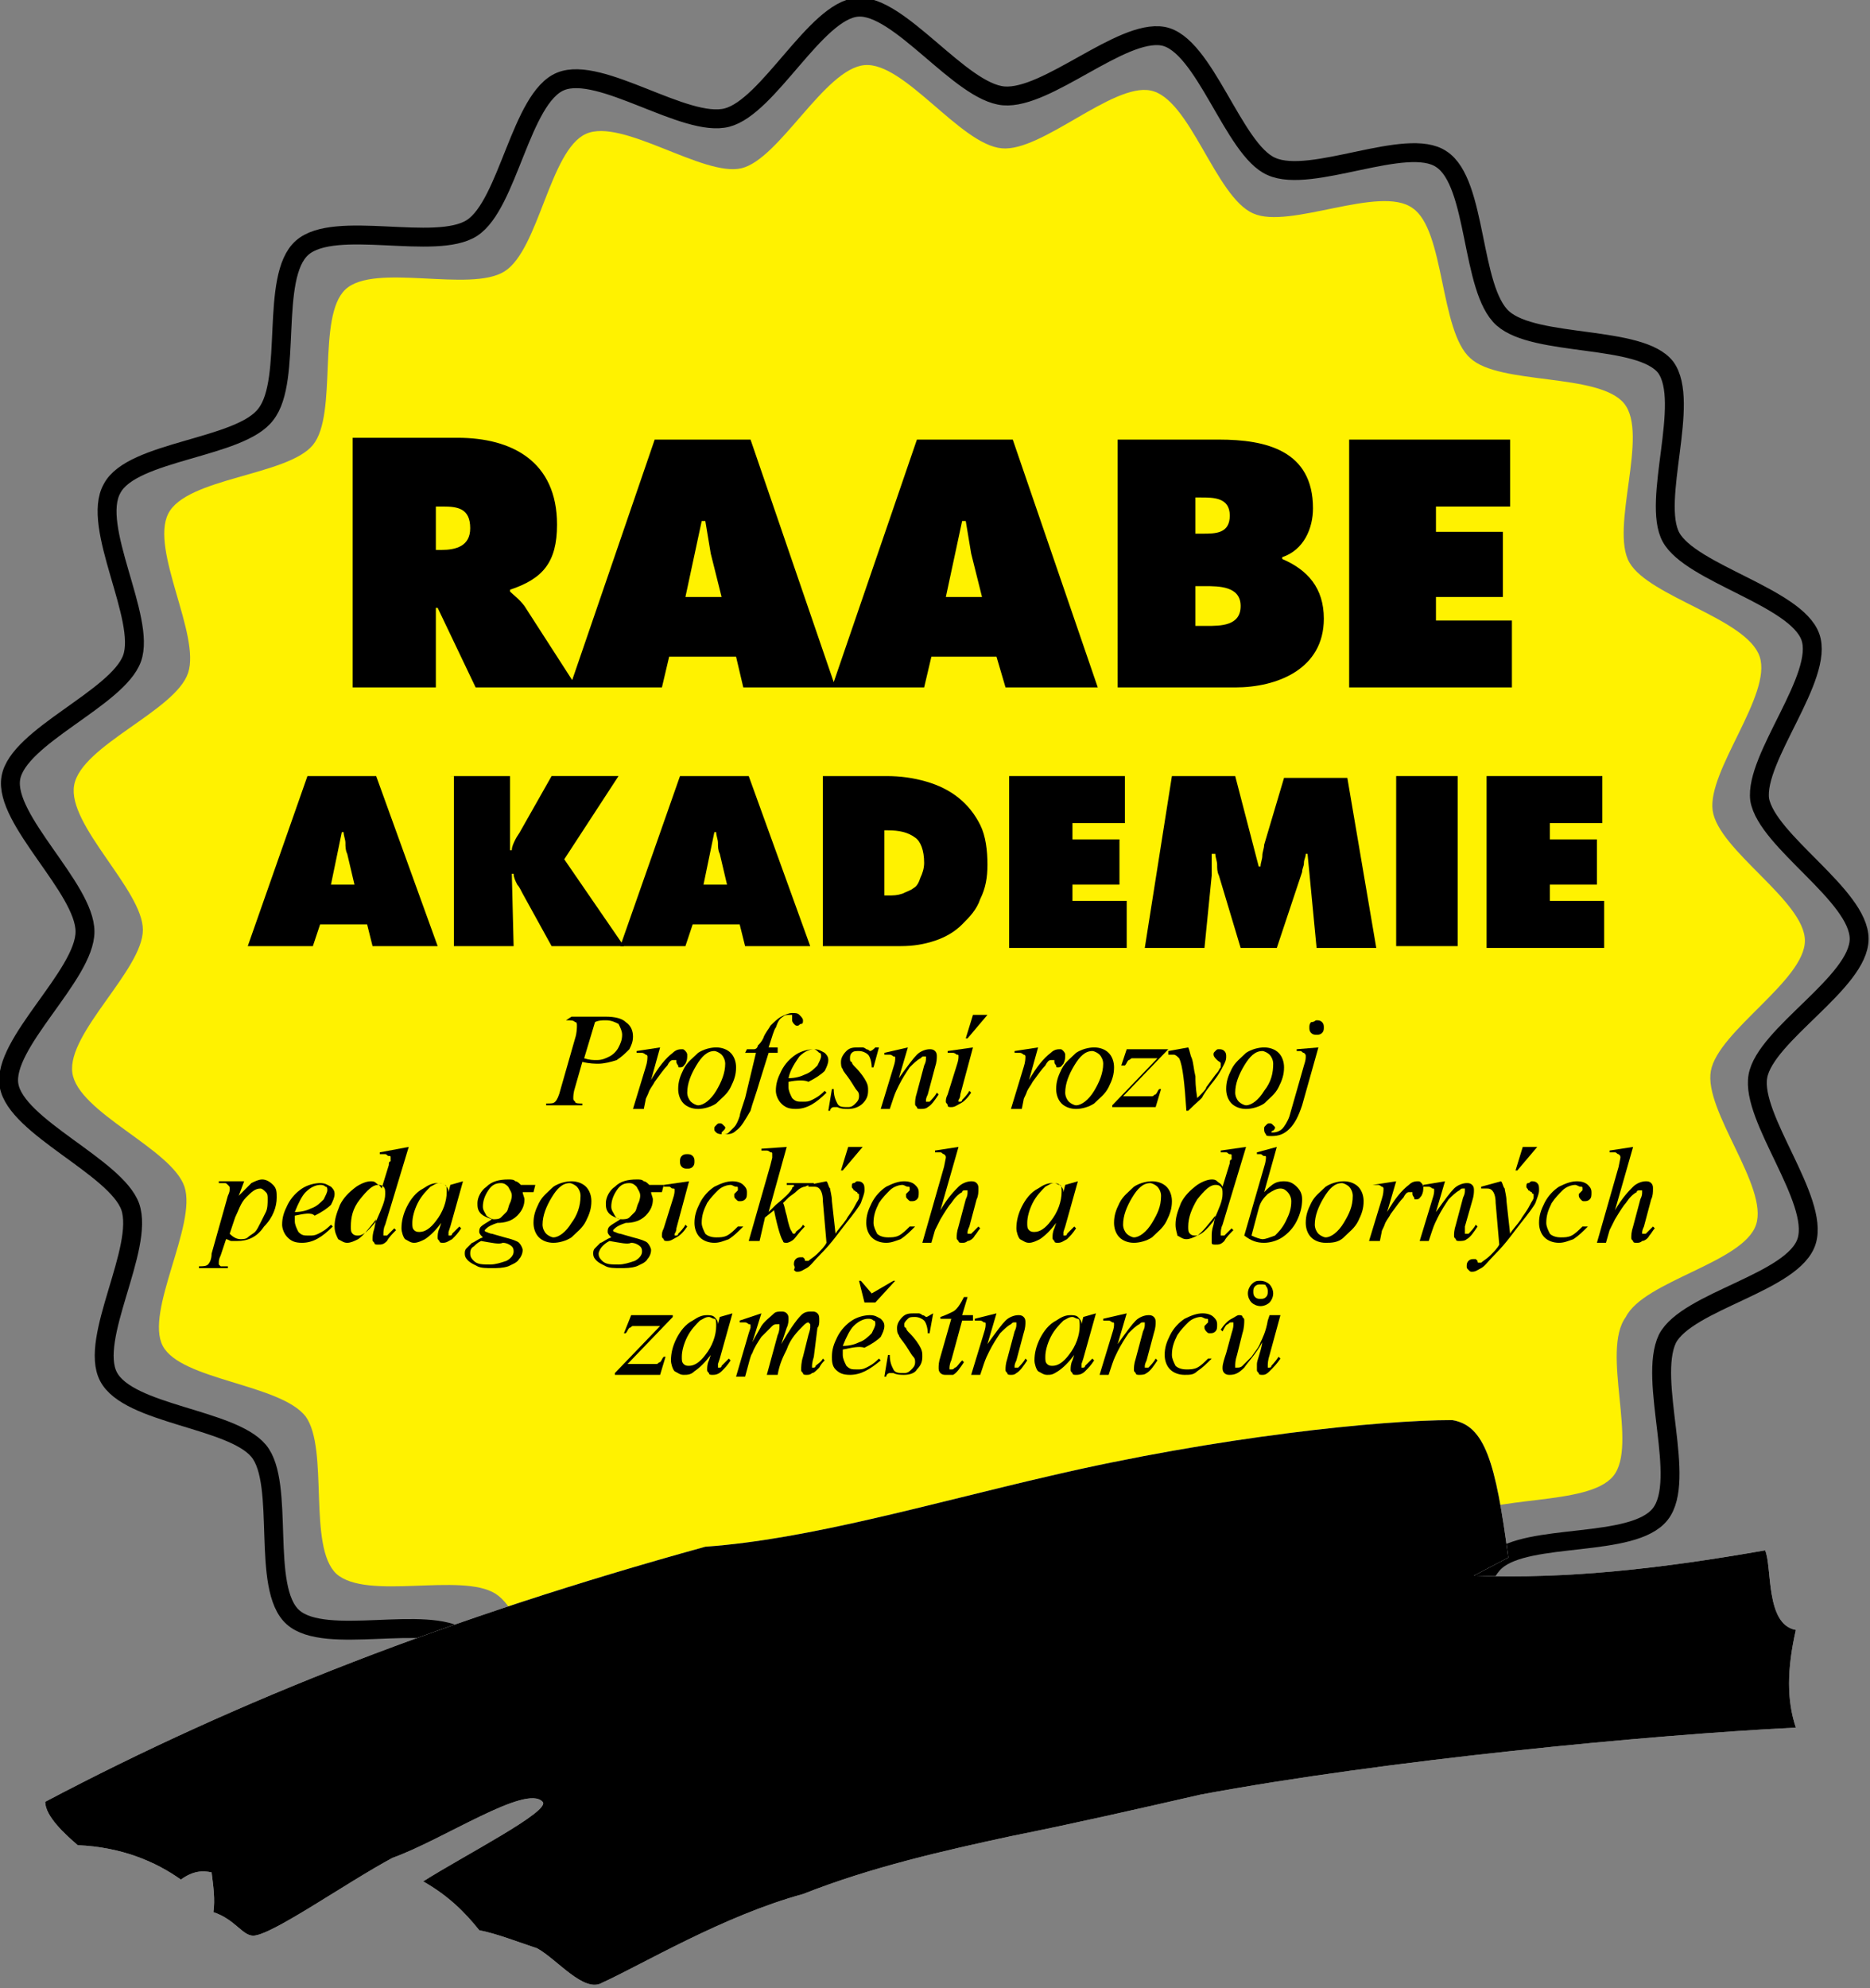 <?xml version="1.0" encoding="utf-8"?>
<!-- Generator: Adobe Illustrator 27.0.0, SVG Export Plug-In . SVG Version: 6.00 Build 0)  -->
<svg version="1.1" id="Layer_1" xmlns="http://www.w3.org/2000/svg" xmlns:xlink="http://www.w3.org/1999/xlink" x="0px" y="0px"
	 viewBox="0 0 103.4 109.9" style="enable-background:new 0 0 103.4 109.9;" xml:space="preserve">
<rect x="0" y="0" width="103.4" height="109.9" fill="#808080" stroke="none"/>
<style type="text/css">
	
		.st0{clip-path:url(#SVGID_00000069356221738255827930000005712501705894137779_);fill:none;stroke:#000000;stroke-width:1.045;stroke-miterlimit:10;}
	.st1{fill:none;}
	.st2{fill:#FFF200;}
	.st3{clip-path:url(#SVGID_00000152964564222494235050000003718618129811138725_);fill:#FFFFFF;}
	.st4{clip-path:url(#SVGID_00000079454016474207231530000008518285190395685790_);}
</style>
<g>
	<g>
		<defs>
			<rect id="SVGID_1_" y="0" width="103.4" height="109.9"/>
		</defs>
		<clipPath id="SVGID_00000142170274294054276750000010343947734295391671_">
			<use xlink:href="#SVGID_1_"  style="overflow:visible;"/>
		</clipPath>
		
			<path style="clip-path:url(#SVGID_00000142170274294054276750000010343947734295391671_);fill:none;stroke:#000000;stroke-width:1.045;stroke-miterlimit:10;" d="
			M91.8,83.7c-1.5,1.9-7.3,1-9.1,2.6c-1.8,1.6-1.5,7.5-3.5,8.8s-7.3-1.4-9.4-0.5c-2.2,0.9-4.2,2.7-6.5,3.1c-2.3,0.4-6.1,0.4-8.4,0.6
			c-2.3,0.2-5.8,5-8.1,4.8s-4.9-5.6-7.2-6.2s-7.1,2.9-9.2,1.9s-2.8-6.8-4.8-8.2S18,91,16.2,89.4s-0.4-7.4-1.9-9.2s-7.2-2-8.3-4.1
			s2-7.1,1.2-9.4c-0.8-2.2-6.3-4.4-6.7-6.7s4.2-6.1,4.2-8.5S0.2,45.3,0.6,43s5.9-4.4,6.7-6.6S5,29.1,6.2,27c1.1-2.1,7.1-2.2,8.5-4.1
			c1.5-1.9,0.2-7.6,2-9.2s7.4,0.2,9.4-1.1s2.7-7.2,4.9-8.1s6.9,2.6,9.2,2s4.9-5.9,7.2-6.1s5.7,4.7,8.1,4.9S62,1.6,64.3,2
			s3.9,6.3,6,7.2c2.2,1,7.5-1.7,9.4-0.4c2,1.3,1.6,7.2,3.4,8.8s7.6,0.9,9,2.7c1.4,1.9-0.8,7.4,0.3,9.4s6.9,3.3,7.7,5.5
			c0.8,2.2-3.1,6.7-2.8,9c0.4,2.3,5.5,5.3,5.5,7.7s-5.2,5.3-5.6,7.6s3.4,6.8,2.7,9.1s-6.6,3.3-7.7,5.4
			C91.1,76.3,93.3,81.8,91.8,83.7z"/>
	</g>
</g>
<rect y="0" class="st1" width="103.4" height="109.9"/>
<path class="st2" d="M89.2,81.6c-1.4,1.7-6.9,1-8.5,2.4c-1.6,1.5-1.4,7-3.2,8.2c-1.9,1.2-6.8-1.3-8.8-0.4s-3.6,6.3-5.7,6.7
	c-2.2,0.4-6-3.4-8.2-3.3s-5.4,4.7-7.6,4.5c-2.2-0.2-4.6-5.2-6.7-5.8c-2.1-0.6-6.6,2.7-8.6,1.8c-2-0.9-2.6-6.4-4.5-7.6
	s-7.1,0.4-8.8-1.1c-1.6-1.5-0.4-6.9-1.7-8.7c-1.4-1.8-6.9-2-7.9-3.9s1.9-6.7,1.2-8.8c-0.7-2.1-5.9-4.1-6.2-6.3s3.9-5.7,3.9-7.9
	s-4.2-5.8-3.8-8s5.6-4.1,6.3-6.2c0.7-2.1-2.1-6.8-1.1-8.8s6.6-2.1,8-3.8c1.4-1.7,0.2-7.1,1.8-8.6c1.6-1.5,6.9,0.2,8.8-1
	s2.5-6.7,4.5-7.6s6.5,2.4,8.6,1.9s4.6-5.5,6.8-5.7C50,3.4,53.1,8,55.4,8.2c2.2,0.2,6.1-3.6,8.2-3.2c2.2,0.4,3.6,5.9,5.7,6.8
	c2,0.9,7-1.6,8.8-0.3c1.8,1.2,1.5,6.8,3.2,8.3c1.6,1.5,7.1,0.8,8.5,2.5s-0.8,6.9,0.3,8.8c1.1,1.9,6.5,3.1,7.2,5.2
	c0.7,2.1-2.9,6.3-2.6,8.5s5.1,5,5.1,7.2s-4.8,5-5.2,7.2c-0.4,2.2,3.2,6.4,2.5,8.5c-0.7,2.1-6.2,3.1-7.2,5.1
	C88.5,74.7,90.6,79.9,89.2,81.6"/>
<rect y="0" class="st1" width="103.4" height="109.9"/>
<rect y="0" class="st1" width="103.4" height="109.9"/>
<rect y="0" class="st1" width="103.4" height="109.9"/>
<rect y="0" class="st1" width="103.4" height="109.9"/>
<rect y="0" class="st1" width="103.4" height="109.9"/>
<rect y="0" class="st1" width="103.4" height="109.9"/>
<rect y="0" class="st1" width="103.4" height="109.9"/>
<rect y="0" class="st1" width="103.4" height="109.9"/>
<g>
	<g>
		<defs>
			<rect id="SVGID_00000114063265731280834320000002799743875476482477_" y="0" width="103.4" height="109.9"/>
		</defs>
		<clipPath id="SVGID_00000170280520411891527330000003544555364306079628_">
			<use xlink:href="#SVGID_00000114063265731280834320000002799743875476482477_"  style="overflow:visible;"/>
		</clipPath>
		<path style="clip-path:url(#SVGID_00000170280520411891527330000003544555364306079628_);fill:#FFFFFF;" d="M2.5,99.6
			C13.3,93.9,24.9,89.4,39,85.5c5.7-0.4,12.5-2.4,19-3.9c9.4-2.2,18.4-3.1,22.3-3.1c1.8,0.3,2.4,2.3,3.1,7.6l-1.9,1
			c5.2,0.2,10.4-0.4,16.1-1.4c0.4,0.9,0,4.1,1.7,4.4c-0.5,2.2-0.5,3.9,0,5.4c-8.1,0.4-22.7,1.8-32.9,3.7c-3.5,0.8-7,1.6-10.5,2.3
			c-3.7,0.8-7.7,1.7-11.5,3.2c-4.4,1.2-8.9,3.9-11.1,4.9c-1,0.6-2.5-1.3-3.6-1.9c-1.2-0.4-2.2-0.8-3.2-1c-0.8-1-1.7-1.9-3.1-2.7
			c2.2-1.4,7.1-3.9,6.6-4.4c-0.9-1-5.5,2.1-8.3,3.1c-2.6,1.4-6.7,4.3-7.7,4.3c-0.6,0-1-0.9-2.2-1.3c0.1-0.7,0-1.4-0.1-2.2
			c-0.5-0.1-1-0.1-1.7,0.4c-1.4-1-3.3-1.8-5.7-1.9C3.6,101.4,2.5,100.4,2.5,99.6"/>
	</g>
</g>
<g>
	<g>
		<defs>
			<rect id="SVGID_00000071560559215592852910000018308857370868965010_" y="0" width="103.4" height="109.9"/>
		</defs>
		<clipPath id="SVGID_00000005230756702336423300000012036229059564326575_">
			<use xlink:href="#SVGID_00000071560559215592852910000018308857370868965010_"  style="overflow:visible;"/>
		</clipPath>
		<path style="clip-path:url(#SVGID_00000005230756702336423300000012036229059564326575_);" d="M2.5,99.6
			C13.3,93.9,24.9,89.4,39,85.5c5.7-0.4,12.5-2.4,19-3.9c9.4-2.2,18.4-3.1,22.3-3.1c1.8,0.3,2.4,2.3,3.1,7.6l-1.9,1
			c5.2,0.2,10.4-0.4,16.1-1.4c0.4,0.9,0,4.1,1.7,4.4c-0.5,2.2-0.5,3.9,0,5.4c-8.1,0.4-22.7,1.8-32.9,3.7c-3.5,0.8-7,1.6-10.5,2.3
			c-3.7,0.8-7.7,1.7-11.5,3.2c-4.4,1.2-8.9,3.9-11.1,4.9c-1,0.6-2.5-1.3-3.6-1.9c-1.2-0.4-2.2-0.8-3.2-1c-0.8-1-1.7-1.9-3.1-2.7
			c2.2-1.4,7.1-3.9,6.6-4.4c-0.9-1-5.5,2.1-8.3,3.1c-2.6,1.4-6.7,4.3-7.7,4.3c-0.6,0-1-0.9-2.2-1.3c0.1-0.7,0-1.4-0.1-2.2
			c-0.5-0.1-1-0.1-1.7,0.4c-1.4-1-3.3-1.8-5.7-1.9C3.6,101.4,2.5,100.4,2.5,99.6"/>
	</g>
</g>
<g>
	<path d="M17.3,52.3h-3.6l3.3-9.4h3.8l3.4,9.4h-3.6l-0.3-1.2h-2.6L17.3,52.3z M19.6,48.9l-0.4-1.7c-0.1-0.2-0.1-0.4-0.1-0.6
		c0-0.2-0.1-0.4-0.1-0.6h-0.1l-0.6,2.9C18.3,48.9,19.6,48.9,19.6,48.9z"/>
	<path d="M24.9,42.9h3.3l0,4.1h0.1c0-0.2,0.1-0.4,0.2-0.6c0.1-0.2,0.2-0.3,0.3-0.5l1.7-3h3.7l-3,4.6l3.3,4.8h-4l-1.6-2.9
		c-0.1-0.2-0.2-0.4-0.3-0.5c-0.1-0.2-0.2-0.4-0.2-0.6h-0.1l0.1,4h-3.3v-9.4H24.9z"/>
	<path d="M37.9,52.3h-3.6l3.3-9.4h3.8l3.4,9.4h-3.6l-0.3-1.2h-2.6L37.9,52.3z M40.2,48.9l-0.4-1.7c-0.1-0.2-0.1-0.4-0.1-0.6
		c0-0.2-0.1-0.4-0.1-0.6h-0.1l-0.6,2.9C38.9,48.9,40.2,48.9,40.2,48.9z"/>
	<path d="M45.5,42.9H49c0.8,0,1.5,0.1,2.2,0.3s1.3,0.5,1.8,0.9s0.9,0.9,1.2,1.5s0.4,1.4,0.4,2.2c0,0.7-0.1,1.3-0.4,1.9
		c-0.2,0.6-0.6,1-1,1.4s-0.9,0.7-1.5,0.9s-1.2,0.3-1.9,0.3h-4.3V42.9z M48.9,49.5h0.2c0.3,0,0.5,0,0.8-0.1c0.2-0.1,0.5-0.2,0.6-0.3
		c0.2-0.1,0.3-0.3,0.4-0.6c0.1-0.2,0.2-0.5,0.2-0.8c0-0.7-0.2-1.2-0.5-1.4c-0.4-0.3-0.9-0.4-1.5-0.4h-0.2V49.5z"/>
	<path d="M55.8,42.9h6.4v2.6h-2.9v0.9h2.6v2.5h-2.6v0.9h3v2.6h-6.5V42.9z"/>
	<path d="M64.8,42.9h3.5l1.3,5h0.1c0-0.2,0.1-0.4,0.1-0.6c0-0.2,0.1-0.4,0.1-0.6L71,43h3.5l1.6,9.4h-3.3l-0.5-5.2h-0.1
		c0,0.2-0.1,0.3-0.1,0.5S72,48,72,48.2l-1.4,4.2h-2l-1.2-4c-0.1-0.2-0.1-0.4-0.1-0.6c0-0.2-0.1-0.4-0.1-0.6H67c0,0.2,0,0.4,0,0.6
		c0,0.2,0,0.4,0,0.6l-0.4,4h-3.3L64.8,42.9z"/>
	<path d="M77.2,42.9h3.4v9.4h-3.4V42.9z"/>
	<path d="M82.2,42.9h6.4v2.6h-2.9v0.9h2.6v2.5h-2.6v0.9h3v2.6h-6.5V42.9z"/>
</g>
<path d="M19.4,38h4.7v-4.4h0.1l2.1,4.4h5.6L29,33.5c-0.3-0.4-0.6-0.6-0.8-0.8v-0.1c1.8-0.6,2.6-1.5,2.6-3.6c0-3.5-2.5-4.8-5.5-4.8
	h-5.8V38H19.4z M24.1,28h0.4c0.8,0,1.5,0.1,1.5,1.2c0,1-0.8,1.2-1.6,1.2h-0.3V28z M37,36.3h3.7l0.4,1.7h5.1l-4.7-13.7h-5.3L31.5,38
	h5.1L37,36.3z M37.9,33l0.9-4.2H39c0.1,0.6,0.2,1.2,0.3,1.8l0.6,2.4H37.9z M51.5,36.3h3.6l0.5,1.7h5.1L56,24.3h-5.3L46,38h5.1
	L51.5,36.3z M52.3,33l0.9-4.2h0.2c0.1,0.6,0.2,1.2,0.3,1.8l0.6,2.4H52.3z M61.7,38h6.6c2.3,0,4.9-1,4.9-3.8c0-1.7-0.9-2.7-2.3-3.3
	v-0.1c1.2-0.4,1.7-1.6,1.7-2.7c0-3.2-2.6-3.8-5.2-3.8h-5.6V38H61.7z M66.1,29.5v-2h0.3c0.7,0,1.6,0,1.6,1s-0.8,1-1.5,1H66.1z
	 M66.1,32.4h0.5c0.8,0,2,0,2,1.1s-1.1,1.1-1.9,1.1h-0.6V32.4z M74.6,38h9v-3.7h-4.2V33h3.7v-3.6h-3.7V28h4.1v-3.7h-8.9V38z"/>
<g>
	<path d="M31.6,56.2h1.9c0.5,0,0.9,0.1,1.1,0.3c0.3,0.2,0.4,0.5,0.4,0.8s-0.1,0.5-0.2,0.7c-0.2,0.2-0.4,0.4-0.7,0.6
		c-0.3,0.1-0.7,0.2-1,0.2c-0.2,0-0.5,0-0.9-0.1l-0.4,1.4c-0.1,0.3-0.1,0.5-0.1,0.6s0,0.1,0.1,0.2c0,0.1,0.2,0.1,0.4,0.1v0.1h-2V61
		c0.3,0,0.4,0,0.5-0.1s0.2-0.3,0.3-0.7l0.8-2.8c0.1-0.3,0.1-0.6,0.1-0.7c0-0.1,0-0.2-0.1-0.2c-0.1-0.1-0.2-0.1-0.5-0.1L31.6,56.2z
		 M32.3,58.5c0.3,0.1,0.5,0.1,0.7,0.1c0.3,0,0.5-0.1,0.7-0.2c0.2-0.1,0.4-0.3,0.5-0.5s0.2-0.4,0.2-0.7c0-0.2-0.1-0.4-0.2-0.6
		c-0.2-0.1-0.4-0.2-0.7-0.2c-0.2,0-0.4,0-0.6,0.1L32.3,58.5z"/>
	<path d="M35.2,58.1l1.3-0.2L36,59.7c0.4-0.7,0.8-1.2,1.2-1.5c0.2-0.2,0.4-0.2,0.5-0.2s0.1,0,0.2,0.1c0,0,0.1,0.1,0.1,0.2
		c0,0.2,0,0.3-0.1,0.5c-0.1,0.1-0.1,0.2-0.3,0.2c-0.1,0-0.1,0-0.1-0.1c0,0-0.1-0.1-0.1-0.2v-0.1c0,0,0,0-0.1,0h-0.1
		c-0.1,0-0.2,0.1-0.3,0.3c-0.2,0.2-0.4,0.5-0.7,0.9c-0.1,0.2-0.2,0.3-0.3,0.5c-0.1,0.3-0.2,0.4-0.2,0.5l-0.1,0.5H35l0.7-2.3
		c0.1-0.3,0.1-0.5,0.1-0.6c0,0,0-0.1-0.1-0.1c0,0-0.1-0.1-0.2-0.1c-0.1,0-0.1,0-0.3,0V58.1z"/>
	<path d="M40.7,59c0,0.4-0.1,0.7-0.3,1.1c-0.2,0.4-0.5,0.6-0.8,0.9c-0.3,0.2-0.7,0.3-1,0.3S38,61.2,37.8,61s-0.3-0.5-0.3-0.8
		c0-0.4,0.1-0.7,0.3-1.1c0.2-0.4,0.5-0.6,0.8-0.9c0.3-0.2,0.7-0.3,1-0.3s0.6,0.1,0.8,0.3C40.6,58.4,40.7,58.7,40.7,59z M40.1,58.8
		c0-0.2-0.1-0.4-0.2-0.5c-0.1-0.1-0.3-0.2-0.4-0.2c-0.4,0-0.7,0.3-1,0.8s-0.5,1-0.5,1.5c0,0.2,0.1,0.4,0.2,0.5
		c0.1,0.1,0.3,0.2,0.4,0.2c0.3,0,0.7-0.3,1-0.8C39.9,59.8,40.1,59.3,40.1,58.8z"/>
	<path d="M43,58v0.2h-0.5L42,59.8c-0.2,0.7-0.4,1.2-0.5,1.6c-0.3,0.5-0.5,0.9-0.8,1.1c-0.2,0.2-0.4,0.2-0.7,0.2
		c-0.1,0-0.3,0-0.4-0.1c-0.1-0.1-0.1-0.1-0.1-0.2c0-0.1,0-0.1,0.1-0.2c0.1-0.1,0.1-0.1,0.2-0.1c0.1,0,0.1,0,0.2,0.1l0.1,0.1
		c0,0.1,0,0.1-0.1,0.2l-0.1,0.1c0,0,0,0,0,0.1H40c0.1,0,0.2,0,0.3-0.1s0.2-0.2,0.3-0.3s0.2-0.3,0.3-0.6c0-0.1,0.1-0.4,0.3-1l0.6-2.5
		h-0.6l0.1-0.2c0.2,0,0.3,0,0.4,0c0.1,0,0.2-0.1,0.2-0.2c0.1-0.1,0.2-0.2,0.3-0.4c0.1-0.3,0.3-0.5,0.4-0.7c0.2-0.2,0.4-0.4,0.6-0.5
		s0.4-0.2,0.6-0.2c0.2,0,0.3,0,0.4,0.1c0.1,0.1,0.2,0.2,0.2,0.3s0,0.2-0.1,0.2s-0.1,0.1-0.2,0.1c-0.1,0-0.1,0-0.2-0.1
		c0,0-0.1-0.1-0.1-0.2v-0.1v-0.1v-0.1h-0.1c-0.2,0-0.3,0-0.4,0.1c-0.2,0.1-0.3,0.3-0.4,0.6c-0.1,0.1-0.2,0.5-0.4,1.1H43V58z"/>
	<path d="M43.6,59.8c0,0.1,0,0.2,0,0.3c0,0.2,0.1,0.4,0.2,0.6c0.2,0.2,0.3,0.2,0.6,0.2c0.2,0,0.3,0,0.5-0.1s0.4-0.2,0.7-0.5l0.1,0.1
		c-0.6,0.6-1.1,0.9-1.7,0.9c-0.4,0-0.6-0.1-0.8-0.3s-0.3-0.5-0.3-0.7c0-0.4,0.1-0.7,0.3-1.1c0.2-0.4,0.5-0.7,0.8-0.9s0.7-0.3,1-0.3
		s0.4,0.1,0.6,0.2c0.1,0.1,0.2,0.2,0.2,0.4s-0.1,0.4-0.2,0.6c-0.2,0.2-0.5,0.4-0.9,0.6C44.5,59.7,44.1,59.7,43.6,59.8z M43.6,59.6
		c0.4,0,0.7-0.1,0.9-0.2c0.3-0.1,0.5-0.3,0.7-0.5c0.1-0.2,0.2-0.4,0.2-0.5s0-0.2-0.1-0.2C45.2,58.1,45.1,58,45,58
		c-0.2,0-0.5,0.1-0.8,0.4C44,58.7,43.7,59.1,43.6,59.6z"/>
	<path d="M48.6,57.9L48.3,59h-0.1c0-0.3-0.1-0.6-0.2-0.7c-0.1-0.1-0.3-0.2-0.5-0.2s-0.3,0-0.4,0.1C47,58.3,47,58.4,47,58.5
		s0,0.2,0.1,0.2c0,0.1,0.1,0.2,0.2,0.3c0.3,0.3,0.5,0.6,0.6,0.8s0.1,0.3,0.1,0.5c0,0.3-0.1,0.5-0.3,0.7s-0.5,0.3-0.8,0.3
		c-0.2,0-0.4,0-0.6-0.1c-0.1,0-0.1,0-0.2,0c-0.1,0-0.2,0.1-0.2,0.2h-0.1l0.2-1.2h0.1c0,0.4,0.1,0.6,0.2,0.8c0.1,0.2,0.3,0.2,0.6,0.2
		c0.2,0,0.3-0.1,0.4-0.2s0.2-0.2,0.2-0.4c0-0.1,0-0.2-0.1-0.3S47.2,60,47,59.7s-0.4-0.5-0.4-0.6c-0.1-0.1-0.1-0.3-0.1-0.4
		c0-0.2,0.1-0.4,0.3-0.6c0.2-0.2,0.4-0.2,0.7-0.2c0.1,0,0.1,0,0.2,0c0,0,0.1,0,0.2,0.1c0.1,0,0.2,0.1,0.2,0.1c0.1,0,0.2-0.1,0.3-0.2
		C48.4,57.9,48.6,57.9,48.6,57.9z"/>
	<path d="M50.2,57.9l-0.5,1.7c0.5-0.7,0.8-1.1,1-1.3s0.5-0.3,0.7-0.3c0.1,0,0.2,0,0.3,0.1s0.1,0.2,0.1,0.3s0,0.3-0.1,0.6l-0.4,1.5
		c-0.1,0.2-0.1,0.3-0.1,0.3v0.1c0,0,0,0,0.1,0h0.1c0.1-0.1,0.3-0.3,0.4-0.5l0.1,0.1c-0.2,0.3-0.4,0.6-0.6,0.7
		c-0.1,0.1-0.3,0.1-0.4,0.1c-0.1,0-0.2,0-0.2-0.1c-0.1-0.1-0.1-0.1-0.1-0.2c0-0.1,0-0.3,0.1-0.6l0.4-1.5c0.1-0.2,0.1-0.3,0.1-0.4
		v-0.1h-0.1c-0.1,0-0.1,0-0.2,0.1c-0.2,0.1-0.4,0.3-0.6,0.5c-0.2,0.3-0.4,0.6-0.6,1c-0.1,0.2-0.2,0.4-0.3,0.7l-0.2,0.6h-0.5l0.7-2.3
		c0.1-0.3,0.1-0.4,0.1-0.5s0-0.1-0.1-0.1c0,0-0.1-0.1-0.2-0.1c0,0-0.1,0-0.2,0h-0.1v-0.1L50.2,57.9z"/>
	<path d="M53.8,57.9l-0.7,2.6c0,0.2-0.1,0.3-0.1,0.3v0.1c0,0,0,0,0.1,0c0,0,0.1,0,0.1-0.1c0.1-0.1,0.3-0.3,0.4-0.5l0.1,0.1
		c-0.2,0.3-0.4,0.5-0.6,0.6c-0.2,0.1-0.3,0.2-0.5,0.2c-0.1,0-0.2,0-0.2-0.1s-0.1-0.1-0.1-0.2s0-0.2,0.1-0.4l0.5-1.6
		c0.1-0.3,0.1-0.4,0.1-0.5s0-0.1-0.1-0.1c0,0-0.1-0.1-0.2-0.1c-0.1,0-0.2,0-0.3,0v-0.1L53.8,57.9z M54.6,56.1l-1.1,1.3h-0.1l0.4-1.3
		H54.6z"/>
	<path d="M56.1,58.1l1.3-0.2l-0.5,1.8c0.4-0.7,0.8-1.2,1.2-1.5c0.2-0.2,0.4-0.2,0.5-0.2s0.1,0,0.2,0.1c0,0,0.1,0.1,0.1,0.2
		c0,0.2,0,0.3-0.1,0.5c-0.1,0.1-0.1,0.2-0.3,0.2c-0.1,0-0.1,0-0.1-0.1c0,0-0.1-0.1-0.1-0.2v-0.1c0,0,0,0-0.1,0h-0.1
		c-0.1,0-0.2,0.1-0.3,0.3c-0.2,0.2-0.4,0.5-0.7,0.9c-0.1,0.2-0.2,0.3-0.3,0.5c-0.1,0.3-0.2,0.4-0.2,0.5l-0.1,0.5h-0.6l0.7-2.3
		c0.1-0.3,0.1-0.5,0.1-0.6c0,0,0-0.1-0.1-0.1c0,0-0.1-0.1-0.2-0.1c-0.1,0-0.1,0-0.3,0L56.1,58.1z"/>
	<path d="M61.6,59c0,0.4-0.1,0.7-0.3,1.1c-0.2,0.4-0.5,0.6-0.8,0.9c-0.3,0.2-0.7,0.3-1,0.3s-0.6-0.1-0.8-0.3s-0.3-0.5-0.3-0.8
		c0-0.4,0.1-0.7,0.3-1.1c0.2-0.4,0.5-0.6,0.8-0.9c0.3-0.2,0.7-0.3,1-0.3s0.6,0.1,0.8,0.3S61.6,58.7,61.6,59z M61,58.8
		c0-0.2-0.1-0.4-0.2-0.5c-0.1-0.1-0.3-0.2-0.4-0.2c-0.4,0-0.7,0.3-1,0.8s-0.5,1-0.5,1.5c0,0.2,0.1,0.4,0.2,0.5
		c0.1,0.1,0.3,0.2,0.4,0.2c0.3,0,0.7-0.3,1-0.8S61,59.3,61,58.8z"/>
	<path d="M62.3,58h2.3l0,0l-2.5,2.6h1.1c0.3,0,0.4,0,0.5,0s0.1-0.1,0.2-0.1c0.1-0.1,0.1-0.2,0.2-0.3h0.1l-0.3,1h-2.4v-0.1l2.5-2.6
		h-1c-0.2,0-0.4,0-0.4,0c-0.1,0-0.1,0.1-0.2,0.1c-0.1,0.1-0.1,0.2-0.2,0.3H62L62.3,58z"/>
	<path d="M64.6,58.1l1.1-0.2c0.1,0.2,0.1,0.4,0.2,0.6c0.1,0.3,0.1,0.6,0.2,1c0,0.2,0,0.6,0.1,1.2c0.3-0.3,0.5-0.5,0.5-0.6
		c0.3-0.4,0.5-0.7,0.6-0.8s0.1-0.2,0.2-0.3c0-0.1,0-0.1,0-0.2c0-0.1-0.1-0.1-0.2-0.2c-0.1-0.1-0.2-0.2-0.2-0.3s0-0.1,0.1-0.2
		c0.1-0.1,0.1-0.1,0.2-0.1s0.2,0,0.3,0.1c0.1,0.1,0.1,0.2,0.1,0.3s0,0.2-0.1,0.4s-0.2,0.4-0.4,0.7c-0.2,0.3-0.5,0.6-0.8,1.1
		c0,0.1-0.3,0.3-0.8,0.8h-0.1c-0.1-1.5-0.2-2.5-0.4-2.9c-0.1-0.1-0.2-0.2-0.3-0.2c-0.1,0-0.1,0-0.3,0L64.6,58.1z"/>
	<path d="M71,59c0,0.4-0.1,0.7-0.3,1.1c-0.2,0.4-0.5,0.6-0.8,0.9c-0.3,0.2-0.7,0.3-1,0.3s-0.6-0.1-0.8-0.3c-0.2-0.2-0.3-0.5-0.3-0.8
		c0-0.4,0.1-0.7,0.3-1.1c0.2-0.4,0.5-0.6,0.8-0.9c0.3-0.2,0.7-0.3,1-0.3s0.6,0.1,0.8,0.3S71,58.7,71,59z M70.4,58.8
		c0-0.2-0.1-0.4-0.2-0.5s-0.3-0.2-0.4-0.2c-0.4,0-0.7,0.3-1,0.8s-0.5,1-0.5,1.5c0,0.2,0.1,0.4,0.2,0.5s0.3,0.2,0.4,0.2
		c0.3,0,0.7-0.3,1-0.8C70.3,59.8,70.4,59.3,70.4,58.8z"/>
	<path d="M72.9,57.9L72,61.1c-0.2,0.6-0.4,1-0.7,1.3c-0.3,0.3-0.6,0.4-1,0.4c-0.2,0-0.3,0-0.3-0.1c-0.1-0.1-0.1-0.2-0.1-0.3
		s0-0.1,0.1-0.2c0.1-0.1,0.1-0.1,0.2-0.1s0.1,0,0.2,0.1l0.1,0.1c0,0.1,0,0.1-0.1,0.2c0,0-0.1,0-0.1,0.1l0,0l0,0c0,0,0,0,0.1,0
		c0.2,0,0.4-0.1,0.5-0.2c0.1-0.1,0.3-0.4,0.4-0.7l0.8-2.8c0.1-0.3,0.1-0.4,0.1-0.5s0-0.1-0.1-0.2c-0.1,0-0.1-0.1-0.2-0.1h-0.1h-0.1
		V58L72.9,57.9z M72.8,56.4c0.1,0,0.2,0,0.3,0.1c0.1,0.1,0.1,0.2,0.1,0.3s0,0.2-0.1,0.3s-0.2,0.1-0.3,0.1c-0.1,0-0.2,0-0.3-0.1
		c-0.1-0.1-0.1-0.2-0.1-0.3s0-0.2,0.1-0.3C72.7,56.5,72.7,56.4,72.8,56.4z"/>
</g>
<g>
	<path d="M13.5,65.3l-0.3,0.8c0.3-0.3,0.5-0.5,0.7-0.7c0.2-0.1,0.4-0.2,0.6-0.2c0.2,0,0.4,0.1,0.6,0.3c0.2,0.2,0.2,0.4,0.2,0.7
		c0,0.5-0.2,1.1-0.7,1.6c-0.4,0.6-0.9,0.8-1.5,0.8c-0.1,0-0.2,0-0.3,0s-0.2-0.1-0.3-0.1l-0.3,0.9c-0.1,0.2-0.1,0.3-0.1,0.4
		s0,0.1,0,0.1l0.1,0.1c0.1,0,0.2,0,0.4,0v0.1H11V70c0.2,0,0.4,0,0.5-0.1s0.2-0.3,0.2-0.6l0.9-3.2c0.1-0.2,0.1-0.3,0.1-0.4
		s0-0.1-0.1-0.2s-0.1-0.1-0.2-0.1c-0.1,0-0.2,0-0.3,0v-0.1L13.5,65.3z M12.7,68.2c0.2,0.2,0.4,0.3,0.6,0.3c0.1,0,0.3,0,0.4-0.1
		s0.3-0.2,0.4-0.3c0.1-0.1,0.2-0.3,0.3-0.5s0.2-0.4,0.3-0.6s0.1-0.5,0.1-0.7s0-0.3-0.1-0.4s-0.2-0.2-0.3-0.2c-0.3,0-0.5,0.2-0.8,0.5
		s-0.4,0.7-0.6,1.1L12.7,68.2z"/>
	<path d="M16.3,67.2c0,0.1,0,0.2,0,0.3c0,0.2,0.1,0.4,0.2,0.6c0.2,0.2,0.3,0.2,0.6,0.2c0.2,0,0.3,0,0.5-0.1s0.4-0.2,0.7-0.5l0.1,0.1
		c-0.6,0.6-1.1,0.9-1.7,0.9c-0.4,0-0.6-0.1-0.8-0.3c-0.2-0.2-0.3-0.5-0.3-0.7c0-0.4,0.1-0.7,0.3-1.1s0.5-0.7,0.8-0.9
		c0.3-0.2,0.7-0.3,1-0.3s0.4,0.1,0.6,0.2c0.1,0.1,0.2,0.2,0.2,0.4c0,0.2-0.1,0.4-0.2,0.6c-0.2,0.2-0.5,0.4-0.9,0.6
		C17.2,67,16.8,67.1,16.3,67.2z M16.3,67c0.4,0,0.7-0.1,0.9-0.2c0.3-0.1,0.5-0.3,0.7-0.5c0.1-0.2,0.2-0.4,0.2-0.5s0-0.2-0.1-0.2
		c-0.1-0.1-0.2-0.1-0.3-0.1c-0.2,0-0.5,0.1-0.8,0.4C16.7,66.1,16.5,66.5,16.3,67z"/>
	<path d="M22.6,63.4l-1.3,4.3c-0.1,0.2-0.1,0.4-0.1,0.5c0,0,0,0,0,0.1c0,0,0,0,0.1,0h0.1c0.1-0.1,0.2-0.2,0.4-0.4l0.1,0.1
		c-0.2,0.2-0.4,0.4-0.5,0.6c-0.2,0.2-0.3,0.2-0.5,0.2c-0.1,0-0.2,0-0.2-0.1c-0.1-0.1-0.1-0.1-0.1-0.2s0-0.3,0.1-0.6l0.1-0.5
		c-0.4,0.5-0.7,0.9-1,1.1c-0.2,0.1-0.4,0.2-0.6,0.2s-0.3-0.1-0.5-0.2c-0.1-0.2-0.2-0.4-0.2-0.7c0-0.4,0.1-0.7,0.3-1.2
		c0.2-0.4,0.5-0.7,0.9-1c0.3-0.2,0.6-0.3,0.8-0.3c0.1,0,0.2,0,0.3,0.1c0.1,0.1,0.2,0.1,0.3,0.3l0.4-1.3c0-0.1,0-0.2,0.1-0.2
		c0-0.1,0-0.2,0-0.2c0-0.1,0-0.1-0.1-0.1s-0.1-0.1-0.2-0.1s-0.1,0-0.3,0v-0.1L22.6,63.4z M21.3,66c0-0.2,0-0.3-0.1-0.4
		s-0.2-0.1-0.3-0.1c-0.3,0-0.6,0.3-1,0.8s-0.5,1-0.5,1.5c0,0.2,0,0.3,0.1,0.4s0.2,0.1,0.3,0.1c0.3,0,0.6-0.3,1-0.8
		C21.1,66.8,21.3,66.4,21.3,66z"/>
	<path d="M25.6,65.3l-0.7,2.5l-0.1,0.3v0.1v0.1c0,0,0,0,0.1,0c0,0,0.1,0,0.1-0.1c0.1-0.1,0.2-0.2,0.4-0.4l0.1,0.1
		c-0.2,0.3-0.3,0.4-0.5,0.6c-0.2,0.1-0.3,0.2-0.5,0.2c-0.1,0-0.2,0-0.2-0.1c-0.1-0.1-0.1-0.1-0.1-0.2s0-0.3,0.1-0.5l0.1-0.3
		c-0.3,0.4-0.6,0.7-0.9,0.9c-0.2,0.1-0.4,0.2-0.6,0.2s-0.3-0.1-0.5-0.2c-0.1-0.1-0.2-0.4-0.2-0.6c0-0.4,0.1-0.8,0.3-1.2
		c0.2-0.4,0.5-0.8,0.9-1c0.3-0.2,0.5-0.3,0.8-0.3c0.1,0,0.3,0,0.4,0.1s0.2,0.2,0.2,0.4l0.1-0.4L25.6,65.3z M24.3,65.4
		c-0.2,0-0.3,0.1-0.5,0.2c-0.2,0.2-0.5,0.5-0.7,0.9s-0.3,0.8-0.3,1.1c0,0.2,0,0.3,0.1,0.4s0.2,0.1,0.3,0.1c0.3,0,0.6-0.2,0.9-0.6
		c0.4-0.5,0.6-1.1,0.6-1.6c0-0.2,0-0.4-0.1-0.4C24.6,65.5,24.5,65.4,24.3,65.4z"/>
	<path d="M29.6,65.5l-0.1,0.4h-0.6c0,0.1,0.1,0.3,0.1,0.4c0,0.3-0.1,0.6-0.4,0.9s-0.7,0.4-1.1,0.4c-0.3,0.1-0.5,0.2-0.6,0.3L26.8,68
		c0,0,0,0.1,0.1,0.1c0,0,0.2,0.1,0.3,0.1l0.7,0.2c0.4,0.1,0.7,0.2,0.8,0.3c0.1,0.1,0.2,0.3,0.2,0.4c0,0.2-0.1,0.4-0.2,0.5
		c-0.1,0.2-0.4,0.3-0.6,0.4c-0.3,0.1-0.6,0.1-0.9,0.1s-0.6,0-0.8-0.1c-0.2-0.1-0.4-0.2-0.5-0.3c-0.1-0.1-0.2-0.2-0.2-0.4
		c0-0.1,0-0.2,0.1-0.3c0.1-0.1,0.2-0.2,0.3-0.3c0.1,0,0.3-0.2,0.6-0.3c-0.1-0.1-0.2-0.2-0.2-0.3c0-0.1,0-0.2,0.1-0.3
		c0.1-0.1,0.3-0.2,0.6-0.4c-0.3-0.1-0.5-0.2-0.6-0.3c-0.2-0.2-0.2-0.4-0.2-0.6c0-0.3,0.2-0.7,0.5-0.9c0.3-0.3,0.7-0.4,1.2-0.4
		c0.2,0,0.3,0,0.4,0.1c0.1,0,0.2,0.1,0.3,0.2L29.6,65.5L29.6,65.5z M26.6,68.6c-0.2,0.1-0.3,0.2-0.4,0.3C26,69,26,69.2,26,69.3
		c0,0.2,0.1,0.3,0.2,0.4c0.2,0.2,0.5,0.2,0.9,0.2c0.3,0,0.6-0.1,0.9-0.2c0.2-0.1,0.4-0.3,0.4-0.5c0-0.1,0-0.2-0.1-0.3
		c-0.1-0.1-0.3-0.2-0.5-0.2C27.6,68.8,27.2,68.7,26.6,68.6z M28.3,66.1c0-0.2-0.1-0.3-0.2-0.5c-0.1-0.1-0.2-0.2-0.4-0.2
		c-0.3,0-0.5,0.1-0.7,0.4s-0.3,0.6-0.3,0.9c0,0.2,0.1,0.3,0.2,0.5c0.1,0.1,0.3,0.2,0.4,0.2s0.3,0,0.4-0.1s0.2-0.2,0.3-0.3
		c0.1-0.1,0.1-0.3,0.2-0.5S28.3,66.1,28.3,66.1z"/>
	<path d="M32.7,66.4c0,0.4-0.1,0.7-0.3,1.1s-0.5,0.6-0.8,0.9c-0.3,0.2-0.7,0.3-1,0.3s-0.6-0.1-0.8-0.3c-0.2-0.2-0.3-0.5-0.3-0.8
		c0-0.4,0.1-0.7,0.3-1.1s0.5-0.6,0.8-0.9c0.3-0.2,0.7-0.3,1-0.3s0.6,0.1,0.8,0.3C32.6,65.8,32.7,66.1,32.7,66.4z M32.1,66.1
		c0-0.2-0.1-0.4-0.2-0.5s-0.3-0.2-0.4-0.2c-0.4,0-0.7,0.3-1,0.8s-0.5,1-0.5,1.5c0,0.2,0.1,0.4,0.2,0.5s0.3,0.2,0.4,0.2
		c0.3,0,0.7-0.3,1-0.8C31.9,67.2,32.1,66.7,32.1,66.1z"/>
	<path d="M36.7,65.5l-0.1,0.4H36c0,0.1,0.1,0.3,0.1,0.4c0,0.3-0.1,0.6-0.4,0.9c-0.3,0.3-0.7,0.4-1.1,0.4c-0.3,0.1-0.5,0.2-0.6,0.3
		L33.9,68c0,0,0,0.1,0.1,0.1c0,0,0.2,0.1,0.3,0.1l0.7,0.2c0.4,0.1,0.7,0.2,0.8,0.3c0.1,0.1,0.2,0.3,0.2,0.4c0,0.2-0.1,0.4-0.2,0.5
		c-0.1,0.2-0.4,0.3-0.6,0.4c-0.3,0.1-0.6,0.1-0.9,0.1c-0.3,0-0.6,0-0.8-0.1s-0.4-0.2-0.5-0.3c-0.1-0.1-0.2-0.2-0.2-0.4
		c0-0.1,0-0.2,0.1-0.3c0.1-0.1,0.2-0.2,0.3-0.3c0.1,0,0.3-0.2,0.6-0.3c-0.1-0.1-0.2-0.2-0.2-0.3c0-0.1,0-0.2,0.1-0.3
		c0.1-0.1,0.3-0.2,0.6-0.4c-0.3-0.1-0.5-0.2-0.6-0.3c-0.2-0.2-0.2-0.4-0.2-0.6c0-0.3,0.2-0.7,0.5-0.9c0.3-0.3,0.7-0.4,1.2-0.4
		c0.2,0,0.3,0,0.4,0.1c0.1,0,0.2,0.1,0.3,0.2L36.7,65.5L36.7,65.5z M33.7,68.6c-0.2,0.1-0.3,0.2-0.4,0.3c-0.1,0.1-0.2,0.3-0.2,0.4
		c0,0.2,0.1,0.3,0.2,0.4c0.2,0.2,0.5,0.2,0.9,0.2c0.3,0,0.6-0.1,0.9-0.2c0.2-0.1,0.4-0.3,0.4-0.5c0-0.1,0-0.2-0.1-0.3
		c-0.1-0.1-0.3-0.2-0.5-0.2C34.7,68.8,34.3,68.7,33.7,68.6z M35.4,66.1c0-0.2-0.1-0.3-0.2-0.5c-0.1-0.1-0.2-0.2-0.4-0.2
		c-0.3,0-0.5,0.1-0.7,0.4s-0.3,0.6-0.3,0.9c0,0.2,0.1,0.3,0.2,0.5s0.3,0.2,0.4,0.2c0.1,0,0.3,0,0.4-0.1c0.1-0.1,0.2-0.2,0.3-0.3
		c0.1-0.1,0.1-0.3,0.2-0.5C35.4,66.3,35.4,66.1,35.4,66.1z"/>
	<path d="M38.1,65.3l-0.7,2.6c0,0.2-0.1,0.3-0.1,0.3v0.1h0.1c0,0,0.1,0,0.1-0.1c0.1-0.1,0.3-0.3,0.4-0.5l0.1,0.1
		c-0.2,0.3-0.4,0.5-0.6,0.6c-0.2,0.1-0.3,0.2-0.5,0.2c-0.1,0-0.2,0-0.2-0.1c-0.1-0.1-0.1-0.1-0.1-0.2s0-0.2,0.1-0.4l0.5-1.6
		c0.1-0.3,0.1-0.4,0.1-0.5s0-0.1-0.1-0.1s-0.1-0.1-0.2-0.1c-0.1,0-0.2,0-0.3,0v-0.1L38.1,65.3z M38,63.8c0.1,0,0.2,0,0.3,0.1
		s0.1,0.2,0.1,0.3s0,0.2-0.1,0.3c-0.1,0.1-0.2,0.1-0.3,0.1s-0.2,0-0.3-0.1s-0.1-0.2-0.1-0.3c0-0.1,0-0.2,0.1-0.3S37.9,63.8,38,63.8z
		"/>
	<path d="M41.1,67.8c-0.3,0.3-0.5,0.5-0.8,0.7c-0.3,0.1-0.5,0.2-0.8,0.2s-0.6-0.1-0.8-0.3c-0.2-0.2-0.3-0.5-0.3-0.8
		c0-0.4,0.1-0.7,0.3-1.1s0.5-0.7,0.8-0.9c0.4-0.2,0.7-0.3,1-0.3s0.5,0.1,0.6,0.2s0.2,0.2,0.2,0.4c0,0.2,0,0.3-0.1,0.4
		s-0.2,0.1-0.3,0.1s-0.1,0-0.2-0.1s-0.1-0.1-0.1-0.2V66l0.1-0.1c0.1-0.1,0.1-0.1,0.1-0.1s0,0,0-0.1s0-0.1-0.1-0.1s-0.2-0.1-0.3-0.1
		c-0.2,0-0.5,0.1-0.7,0.3s-0.4,0.4-0.6,0.7c-0.2,0.4-0.3,0.7-0.3,1.1c0,0.2,0.1,0.4,0.2,0.6c0.1,0.1,0.3,0.2,0.6,0.2
		c0.2,0,0.4,0,0.6-0.1c0.2-0.1,0.4-0.3,0.6-0.5L41.1,67.8z"/>
	<path d="M43.5,63.4l-1,3.6l0.4-0.4c0.5-0.4,0.8-0.7,0.9-0.9c0-0.1,0.1-0.1,0.1-0.1s0,0,0-0.1c0,0,0,0-0.1,0c0,0-0.1,0-0.2,0h-0.1
		v-0.1H45v0.1c-0.2,0-0.3,0-0.5,0.1c-0.1,0-0.3,0.1-0.4,0.2c-0.2,0.2-0.4,0.3-0.5,0.4l-0.3,0.3c0.1,0.2,0.1,0.4,0.2,0.7
		c0.1,0.5,0.2,0.8,0.3,0.9c0,0.1,0.1,0.1,0.1,0.1s0.1,0,0.1-0.1c0.1-0.1,0.3-0.2,0.4-0.4l0.1,0.1c-0.3,0.3-0.5,0.6-0.6,0.7
		s-0.3,0.2-0.4,0.2c-0.1,0-0.2,0-0.2-0.1c-0.1-0.1-0.3-0.7-0.5-1.7l-0.5,0.4L42,68.6h-0.6l1.2-4.2l0.1-0.4c0-0.1,0-0.1,0-0.2
		c0-0.1,0-0.1-0.1-0.1c0,0-0.1-0.1-0.2-0.1c-0.1,0-0.1,0-0.3,0v-0.1L43.5,63.4z"/>
	<path d="M45.7,65.3c0.1,0.1,0.1,0.3,0.2,0.4c0,0.1,0.1,0.4,0.1,0.7l0.2,1.8c0.1-0.2,0.4-0.5,0.6-0.8c0.1-0.2,0.3-0.4,0.5-0.8
		c0.1-0.2,0.2-0.3,0.2-0.4v-0.1c0,0,0,0,0-0.1c0,0-0.1,0-0.1-0.1c-0.1,0-0.1-0.1-0.2-0.1c0-0.1-0.1-0.1-0.1-0.2s0-0.2,0.1-0.2
		s0.1-0.1,0.2-0.1c0.1,0,0.2,0,0.3,0.1s0.1,0.2,0.1,0.4c0,0.2-0.1,0.4-0.2,0.7c-0.1,0.2-0.4,0.6-0.8,1.1c-0.4,0.5-0.8,1.1-1.4,1.7
		c-0.4,0.4-0.6,0.7-0.8,0.8c-0.2,0.1-0.3,0.2-0.5,0.2c-0.1,0-0.1,0-0.2-0.1c0.1-0.2,0-0.2,0-0.3s0-0.2,0.1-0.3
		c0.1-0.1,0.2-0.1,0.3-0.1h0.1c0,0,0,0,0.1,0.1c0,0.1,0,0.1,0.1,0.1l0,0c0,0,0,0,0.1,0c0.1-0.1,0.3-0.2,0.5-0.4
		c0.2-0.2,0.4-0.4,0.5-0.6l-0.2-2.3c0-0.4-0.1-0.6-0.2-0.7c-0.1-0.1-0.2-0.1-0.3-0.1s-0.1,0-0.3,0v-0.1L45.7,65.3z M47.7,63.4
		l-1.1,1.3h-0.1l0.4-1.3C46.9,63.4,47.7,63.4,47.7,63.4z"/>
	<path d="M50.6,67.8c-0.3,0.3-0.5,0.5-0.8,0.7c-0.3,0.1-0.5,0.2-0.8,0.2s-0.6-0.1-0.8-0.3c-0.2-0.2-0.3-0.5-0.3-0.8
		c0-0.4,0.1-0.7,0.3-1.1s0.5-0.7,0.8-0.9c0.4-0.2,0.7-0.3,1-0.3s0.5,0.1,0.6,0.2s0.2,0.2,0.2,0.4c0,0.2,0,0.3-0.1,0.4
		s-0.2,0.1-0.3,0.1s-0.1,0-0.2-0.1s-0.1-0.1-0.1-0.2V66l0.1-0.1c0.1-0.1,0.1-0.1,0.1-0.1s0,0,0-0.1s0-0.1-0.1-0.1s-0.2-0.1-0.3-0.1
		c-0.2,0-0.5,0.1-0.7,0.3s-0.4,0.4-0.6,0.7c-0.2,0.4-0.3,0.7-0.3,1.1c0,0.2,0.1,0.4,0.2,0.6c0.1,0.1,0.3,0.2,0.6,0.2
		c0.2,0,0.4,0,0.6-0.1c0.2-0.1,0.4-0.3,0.6-0.5L50.6,67.8z"/>
	<path d="M53,63.4l-1,3.5c0.4-0.7,0.8-1.1,1-1.3c0.2-0.2,0.5-0.3,0.7-0.3c0.1,0,0.2,0,0.3,0.1s0.1,0.2,0.1,0.3c0,0.2,0,0.4-0.1,0.6
		l-0.4,1.5c-0.1,0.2-0.1,0.3-0.1,0.3v0.1c0,0,0,0,0.1,0h0.1c0.1-0.1,0.3-0.3,0.4-0.4l0.1,0.1c-0.1,0.1-0.2,0.3-0.3,0.4
		c-0.1,0.2-0.3,0.3-0.4,0.3c-0.1,0.1-0.2,0.1-0.3,0.1s-0.2,0-0.2-0.1c-0.1-0.1-0.1-0.1-0.1-0.2s0-0.3,0.1-0.6l0.4-1.5
		c0.1-0.2,0.1-0.3,0.1-0.4v-0.1h-0.1c-0.1,0-0.2,0-0.2,0.1c-0.2,0.1-0.4,0.3-0.6,0.6c-0.1,0.1-0.3,0.4-0.6,0.9
		c-0.1,0.2-0.2,0.4-0.3,0.6l-0.2,0.7H51l1.2-4.2l0.1-0.5c0-0.1,0-0.1-0.1-0.2c-0.1,0-0.1-0.1-0.2-0.1c0,0-0.1,0-0.2,0h-0.1v-0.1
		L53,63.4z"/>
	<path d="M59.6,65.3l-0.7,2.5l-0.1,0.3v0.1v0.1c0,0,0,0,0.1,0c0,0,0.1,0,0.1-0.1c0.1-0.1,0.2-0.2,0.4-0.4l0.1,0.1
		c-0.2,0.3-0.3,0.4-0.5,0.6c-0.2,0.1-0.3,0.2-0.5,0.2c-0.1,0-0.2,0-0.2-0.1c-0.1-0.1-0.1-0.1-0.1-0.2s0-0.3,0.1-0.5l0.1-0.3
		c-0.3,0.4-0.6,0.7-0.9,0.9c-0.2,0.1-0.4,0.2-0.6,0.2c-0.2,0-0.3-0.1-0.5-0.2c-0.1-0.1-0.2-0.4-0.2-0.6c0-0.4,0.1-0.8,0.3-1.2
		c0.2-0.4,0.5-0.8,0.9-1c0.3-0.2,0.5-0.3,0.8-0.3c0.1,0,0.3,0,0.4,0.1c0.1,0.1,0.2,0.2,0.2,0.4l0.1-0.4L59.6,65.3z M58.3,65.4
		c-0.2,0-0.3,0.1-0.5,0.2c-0.2,0.2-0.5,0.5-0.7,0.9s-0.3,0.8-0.3,1.1c0,0.2,0,0.3,0.1,0.4s0.2,0.1,0.3,0.1c0.3,0,0.6-0.2,0.9-0.6
		c0.4-0.5,0.6-1.1,0.6-1.6c0-0.2,0-0.4-0.1-0.4S58.4,65.4,58.3,65.4z"/>
	<path d="M64.8,66.4c0,0.4-0.1,0.7-0.3,1.1c-0.2,0.4-0.5,0.6-0.8,0.9c-0.3,0.2-0.7,0.3-1,0.3s-0.6-0.1-0.8-0.3
		c-0.2-0.2-0.3-0.5-0.3-0.8c0-0.4,0.1-0.7,0.3-1.1s0.5-0.6,0.8-0.9c0.3-0.2,0.7-0.3,1-0.3s0.6,0.1,0.8,0.3S64.8,66.1,64.8,66.4z
		 M64.2,66.1c0-0.2-0.1-0.4-0.2-0.5c-0.1-0.1-0.3-0.2-0.4-0.2c-0.4,0-0.7,0.3-1,0.8s-0.5,1-0.5,1.5c0,0.2,0.1,0.4,0.2,0.5
		c0.1,0.1,0.3,0.2,0.4,0.2c0.3,0,0.7-0.3,1-0.8S64.2,66.7,64.2,66.1z"/>
	<path d="M68.9,63.4l-1.3,4.3c-0.1,0.2-0.1,0.4-0.1,0.5c0,0,0,0,0,0.1c0,0,0,0,0.1,0h0.1c0.1-0.1,0.2-0.2,0.4-0.4l0.1,0.1
		c-0.2,0.2-0.4,0.4-0.5,0.6c-0.2,0.2-0.3,0.2-0.5,0.2c-0.1,0-0.2,0-0.2-0.1c0-0.2,0-0.3,0-0.4s0-0.3,0.1-0.6l0.1-0.5
		c-0.4,0.5-0.7,0.9-1,1.1c-0.2,0.1-0.4,0.2-0.6,0.2s-0.3-0.1-0.5-0.2c0-0.1-0.1-0.3-0.1-0.6c0-0.4,0.1-0.7,0.3-1.2
		c0.2-0.4,0.5-0.7,0.9-1c0.3-0.2,0.6-0.3,0.8-0.3c0.1,0,0.2,0,0.3,0.1c0.1,0.1,0.2,0.1,0.3,0.3l0.4-1.3c0-0.1,0-0.2,0.1-0.2
		c0-0.1,0-0.2,0-0.2c0-0.1,0-0.1-0.1-0.1s-0.1-0.1-0.2-0.1s-0.1,0-0.3,0v-0.1L68.9,63.4z M67.6,66c0-0.2,0-0.3-0.1-0.4
		s-0.2-0.1-0.3-0.1c-0.3,0-0.6,0.3-1,0.8c-0.3,0.5-0.5,1-0.5,1.5c0,0.2,0,0.3,0.1,0.4s0.2,0.1,0.3,0.1c0.3,0,0.6-0.3,1-0.8
		C67.4,66.8,67.6,66.4,67.6,66z"/>
	<path d="M70.6,63.4l-0.7,2.5c0.2-0.2,0.4-0.4,0.6-0.5s0.4-0.1,0.5-0.1c0.3,0,0.5,0.1,0.7,0.3c0.2,0.2,0.3,0.4,0.3,0.7
		c0,0.4-0.1,0.8-0.3,1.2c-0.2,0.4-0.5,0.7-0.8,0.9c-0.3,0.2-0.7,0.3-1,0.3c-0.4,0-0.7-0.1-1.1-0.4l1.1-3.8C70,64.2,70,64,70,64
		c0-0.1,0-0.1-0.1-0.1s-0.1-0.1-0.2-0.1s-0.1,0-0.2,0v-0.1L70.6,63.4z M69.2,68.3c0.2,0.1,0.5,0.2,0.6,0.2c0.2,0,0.4-0.1,0.7-0.2
		c0.2-0.2,0.4-0.4,0.6-0.8s0.3-0.7,0.3-1.1c0-0.2-0.1-0.4-0.2-0.5s-0.2-0.2-0.4-0.2c-0.2,0-0.4,0.1-0.7,0.3
		c-0.2,0.2-0.4,0.4-0.5,0.8L69.2,68.3z"/>
	<path d="M75.4,66.4c0,0.4-0.1,0.7-0.3,1.1c-0.2,0.4-0.5,0.6-0.8,0.9s-0.7,0.3-1,0.3s-0.6-0.1-0.8-0.3c-0.2-0.2-0.3-0.5-0.3-0.8
		c0-0.4,0.1-0.7,0.3-1.1c0.2-0.4,0.5-0.6,0.8-0.9c0.3-0.2,0.7-0.3,1-0.3s0.6,0.1,0.8,0.3S75.4,66.1,75.4,66.4z M74.8,66.1
		c0-0.2-0.1-0.4-0.2-0.5s-0.3-0.2-0.4-0.2c-0.4,0-0.7,0.3-1,0.8s-0.5,1-0.5,1.5c0,0.2,0.1,0.4,0.2,0.5s0.3,0.2,0.4,0.2
		c0.3,0,0.7-0.3,1-0.8S74.8,66.7,74.8,66.1z"/>
	<path d="M75.9,65.5l1.3-0.2L76.7,67c0.4-0.7,0.8-1.2,1.2-1.5c0.2-0.2,0.4-0.2,0.5-0.2s0.1,0,0.2,0.1c0,0,0.1,0.1,0.1,0.2
		c0,0.2,0,0.3-0.1,0.5c-0.1,0.1-0.1,0.2-0.3,0.2c-0.1,0-0.1,0-0.1-0.1c0,0-0.1-0.1-0.1-0.2v-0.1c0,0,0,0-0.1,0h-0.1
		c-0.1,0-0.2,0.1-0.3,0.3c-0.2,0.2-0.4,0.5-0.7,0.9c-0.1,0.2-0.2,0.3-0.3,0.5c-0.1,0.3-0.2,0.4-0.2,0.5l-0.1,0.5h-0.6l0.7-2.3
		c0.1-0.3,0.1-0.5,0.1-0.6c0,0,0-0.1-0.1-0.1c0,0-0.1-0.1-0.2-0.1S76.1,65.5,75.9,65.5L75.9,65.5z"/>
	<path d="M79.9,65.3L79.4,67c0.5-0.7,0.8-1.1,1-1.3c0.2-0.2,0.5-0.3,0.7-0.3c0.1,0,0.2,0,0.3,0.1c0.1,0.1,0.1,0.2,0.1,0.3
		c0,0.1,0,0.3-0.1,0.6L81,67.8c0,0.2,0,0.3,0,0.3v0.1c0,0,0,0,0.1,0h0.1c0.1-0.1,0.3-0.3,0.4-0.5l0.1,0.1c-0.2,0.3-0.4,0.6-0.6,0.7
		c-0.1,0.1-0.3,0.1-0.4,0.1s-0.2,0-0.2-0.1c-0.1-0.1-0.1-0.1-0.1-0.2s0-0.3,0.1-0.6l0.4-1.5C81,66,81,65.9,81,65.8v-0.1h-0.1
		c-0.1,0-0.1,0-0.2,0.1c-0.2,0.1-0.4,0.3-0.6,0.5c-0.2,0.3-0.4,0.6-0.6,1c-0.1,0.2-0.2,0.4-0.3,0.7L79,68.6h-0.5l0.7-2.3
		c0.1-0.3,0.1-0.4,0.1-0.5s0-0.1-0.1-0.1c0,0-0.1-0.1-0.2-0.1c0,0-0.1,0-0.2,0h-0.1v-0.1L79.9,65.3z"/>
	<path d="M83,65.3c0.1,0.1,0.1,0.3,0.2,0.4c0,0.1,0.1,0.4,0.1,0.7l0.2,1.8c0.1-0.2,0.4-0.5,0.6-0.8c0.1-0.2,0.3-0.4,0.5-0.8
		c0.1-0.2,0.2-0.3,0.2-0.4v-0.1c0,0,0,0,0-0.1c0,0-0.1,0-0.1-0.1c-0.1,0-0.1-0.1-0.2-0.1c0-0.1-0.1-0.1-0.1-0.2s0-0.2,0.1-0.2
		s0.1-0.1,0.2-0.1s0.2,0,0.3,0.1c0.1,0.1,0.1,0.2,0.1,0.4c0,0.2-0.1,0.4-0.2,0.7c-0.1,0.2-0.4,0.6-0.8,1.1s-0.8,1.1-1.4,1.7
		c-0.4,0.4-0.6,0.7-0.8,0.8c-0.2,0.1-0.3,0.2-0.5,0.2c-0.1,0-0.1,0-0.2-0.1s-0.1-0.1-0.1-0.2s0-0.2,0.1-0.3c0.1-0.1,0.2-0.1,0.3-0.1
		h0.1c0,0,0,0,0.1,0.1c0,0.1,0,0.1,0.1,0.1l0,0c0,0,0,0,0.1,0c0.1-0.1,0.3-0.2,0.5-0.4c0.2-0.2,0.4-0.4,0.5-0.6l-0.2-2.3
		c0-0.4-0.1-0.6-0.2-0.7s-0.2-0.1-0.3-0.1c-0.1,0-0.1,0-0.3,0v-0.1L83,65.3z M85,63.4l-1.1,1.3h-0.1l0.4-1.3
		C84.2,63.4,85,63.4,85,63.4z"/>
	<path d="M87.8,67.8c-0.3,0.3-0.5,0.5-0.8,0.7c-0.3,0.1-0.5,0.2-0.8,0.2s-0.6-0.1-0.8-0.3c-0.2-0.2-0.3-0.5-0.3-0.8
		c0-0.4,0.1-0.7,0.3-1.1c0.2-0.4,0.5-0.7,0.8-0.9c0.4-0.2,0.7-0.3,1-0.3s0.5,0.1,0.6,0.2s0.2,0.2,0.2,0.4c0,0.2,0,0.3-0.1,0.4
		s-0.2,0.1-0.3,0.1c-0.1,0-0.1,0-0.2-0.1c0,0-0.1-0.1-0.1-0.2V66l0.1-0.1c0.1-0.1,0.1-0.1,0.1-0.1s0,0,0-0.1s0-0.1-0.1-0.1
		s-0.2-0.1-0.3-0.1c-0.2,0-0.5,0.1-0.7,0.3c-0.2,0.2-0.4,0.4-0.6,0.7c-0.2,0.4-0.3,0.7-0.3,1.1c0,0.2,0.1,0.4,0.2,0.6
		c0.1,0.1,0.3,0.2,0.6,0.2c0.2,0,0.4,0,0.6-0.1s0.4-0.3,0.6-0.5L87.8,67.8z"/>
	<path d="M90.3,63.4l-1,3.5c0.4-0.7,0.8-1.1,1-1.3c0.2-0.2,0.5-0.3,0.7-0.3c0.1,0,0.2,0,0.3,0.1c0.1,0.1,0.1,0.2,0.1,0.3
		c0,0.2,0,0.4-0.1,0.6l-0.4,1.5c-0.1,0.2-0.1,0.3-0.1,0.3v0.1c0,0,0,0,0.1,0H91c0.1-0.1,0.3-0.3,0.4-0.4l0.1,0.1
		c-0.1,0.1-0.2,0.3-0.3,0.4c-0.1,0.2-0.3,0.3-0.4,0.3c-0.1,0.1-0.2,0.1-0.3,0.1c-0.1,0-0.2,0-0.2-0.1c-0.1-0.1-0.1-0.1-0.1-0.2
		s0-0.3,0.1-0.6l0.4-1.5c0.1-0.2,0.1-0.3,0.1-0.4v-0.1h-0.1c-0.1,0-0.2,0-0.2,0.1c-0.2,0.1-0.4,0.3-0.6,0.6
		c-0.1,0.1-0.3,0.4-0.6,0.9c-0.1,0.2-0.2,0.4-0.3,0.6l-0.2,0.7h-0.5l1.2-4.2l0.1-0.5c0-0.1,0-0.1-0.1-0.2c-0.1,0-0.1-0.1-0.2-0.1
		c0,0-0.1,0-0.2,0H89v-0.1L90.3,63.4z"/>
</g>
<g>
	<path d="M34.9,72.7h2.3v0.1l-2.5,2.6h1.1c0.3,0,0.4,0,0.5,0s0.1-0.1,0.2-0.1c0.1-0.1,0.1-0.2,0.2-0.3h0.1l-0.3,1H34v-0.1l2.5-2.6
		h-1.1c-0.2,0-0.4,0-0.4,0c-0.1,0-0.1,0.1-0.2,0.1c-0.1,0.1-0.1,0.2-0.2,0.3h-0.1L34.9,72.7z"/>
	<path d="M40.5,72.6l-0.7,2.5l-0.1,0.3v0.1v0.1c0,0,0,0,0.1,0c0,0,0.1,0,0.1-0.1c0.1-0.1,0.2-0.2,0.4-0.4l0.1,0.1
		c-0.2,0.3-0.3,0.4-0.5,0.6C39.7,76,39.5,76,39.4,76s-0.2,0-0.2-0.1c-0.1-0.1-0.1-0.1-0.1-0.2s0-0.3,0.1-0.5l0.1-0.3
		c-0.3,0.4-0.6,0.7-0.9,0.9C38.2,76,38,76,37.8,76s-0.3-0.1-0.5-0.2c-0.1-0.1-0.2-0.4-0.2-0.6c0-0.4,0.1-0.8,0.3-1.2
		c0.2-0.4,0.5-0.8,0.9-1c0.3-0.2,0.5-0.3,0.8-0.3c0.1,0,0.3,0,0.4,0.1c0.1,0.1,0.2,0.2,0.2,0.4l0.1-0.4L40.5,72.6z M39.2,72.8
		c-0.2,0-0.3,0.1-0.5,0.2c-0.2,0.2-0.5,0.5-0.7,0.9s-0.3,0.8-0.3,1.1c0,0.2,0,0.3,0.1,0.4s0.2,0.1,0.3,0.1c0.3,0,0.6-0.2,0.9-0.6
		c0.4-0.5,0.6-1.1,0.6-1.6c0-0.2,0-0.4-0.1-0.4S39.3,72.8,39.2,72.8z"/>
	<path d="M42.1,72.6l-0.5,1.6c0.2-0.4,0.4-0.7,0.5-0.9c0.2-0.3,0.5-0.5,0.7-0.7c0.1-0.1,0.3-0.1,0.4-0.1c0.1,0,0.2,0,0.3,0.1
		s0.1,0.2,0.1,0.3c0,0.1,0,0.3-0.1,0.5l-0.3,0.9c0.4-0.7,0.8-1.3,1.1-1.6c0.2-0.2,0.4-0.2,0.6-0.2c0.1,0,0.2,0,0.3,0.1
		s0.1,0.2,0.1,0.4c0,0.1,0,0.3-0.1,0.4L45,75c-0.1,0.3-0.1,0.5-0.1,0.5v0.1c0,0,0,0,0.1,0c0,0,0.1,0,0.1-0.1
		c0.1-0.1,0.3-0.2,0.4-0.4l0.1,0.1c-0.1,0.1-0.2,0.2-0.3,0.4c-0.2,0.2-0.3,0.3-0.4,0.3C44.8,76,44.7,76,44.6,76
		c-0.1,0-0.2,0-0.2-0.1c-0.1-0.1-0.1-0.1-0.1-0.2s0-0.4,0.1-0.7l0.3-1.2c0.1-0.3,0.1-0.4,0.1-0.4v-0.1c0-0.1,0-0.1,0-0.1l-0.1-0.1
		c-0.1,0-0.2,0.1-0.3,0.2c-0.3,0.3-0.7,0.7-0.9,1.3C43.3,75,43.1,75.4,43,76h-0.6l0.6-2.2c0.1-0.2,0.1-0.4,0.1-0.5s0-0.1,0-0.1H43
		c-0.1,0-0.2,0-0.3,0.1s-0.3,0.3-0.6,0.6c-0.2,0.3-0.4,0.6-0.5,0.9c-0.1,0.1-0.2,0.6-0.4,1.3h-0.5l0.7-2.4l0.1-0.3v-0.1
		c0-0.1,0-0.1-0.1-0.1c0,0-0.1-0.1-0.2-0.1c0,0-0.1,0-0.3,0V73L42.1,72.6z"/>
	<path d="M46.6,74.6c0,0.1,0,0.2,0,0.3c0,0.2,0.1,0.4,0.2,0.6c0.2,0.2,0.3,0.2,0.6,0.2c0.2,0,0.3,0,0.5-0.1s0.4-0.2,0.7-0.5l0.1,0.1
		C48.1,75.7,47.6,76,47,76c-0.4,0-0.6-0.1-0.8-0.3C46,75.5,46,75.2,46,75c0-0.4,0.1-0.7,0.3-1.1s0.5-0.7,0.8-0.9
		c0.3-0.2,0.7-0.3,1-0.3s0.4,0.1,0.6,0.2c0.1,0.1,0.2,0.2,0.2,0.4c0,0.2-0.1,0.4-0.2,0.6c-0.2,0.2-0.5,0.4-0.9,0.6
		C47.5,74.4,47.1,74.5,46.6,74.6z M46.6,74.4c0.4,0,0.7-0.1,0.9-0.2c0.3-0.1,0.5-0.3,0.7-0.5c0.1-0.2,0.2-0.4,0.2-0.5s0-0.2-0.1-0.2
		c-0.1-0.1-0.2-0.1-0.3-0.1c-0.2,0-0.5,0.1-0.8,0.4C47,73.5,46.8,73.9,46.6,74.4z M47.8,72l-0.3-1.2h0.1l0.6,0.7l1.2-0.7h0.1
		L48.4,72H47.8z"/>
	<path d="M51.6,72.6l-0.2,1.1h-0.1c0-0.3-0.1-0.6-0.2-0.7c-0.1-0.1-0.3-0.2-0.5-0.2s-0.3,0-0.4,0.1S50,73.1,50,73.2s0,0.2,0.1,0.2
		c0,0.1,0.1,0.2,0.2,0.3c0.3,0.3,0.5,0.6,0.6,0.8S51,74.8,51,75c0,0.3-0.1,0.5-0.3,0.7C50.6,75.9,50.3,76,50,76
		c-0.2,0-0.4,0-0.6-0.1c-0.1,0-0.1,0-0.2,0c-0.1,0-0.2,0.1-0.2,0.2h-0.1l0.2-1.2h0.1c0,0.4,0.1,0.6,0.2,0.8c0.1,0.2,0.3,0.2,0.6,0.2
		c0.2,0,0.3-0.1,0.4-0.2s0.2-0.2,0.2-0.4c0-0.1,0-0.2-0.1-0.3c-0.1-0.1-0.2-0.3-0.4-0.6c-0.2-0.3-0.4-0.5-0.4-0.6
		c-0.1-0.1-0.1-0.3-0.1-0.4c0-0.2,0.1-0.4,0.3-0.6s0.4-0.2,0.7-0.2c0.1,0,0.1,0,0.2,0c0,0,0.1,0,0.2,0.1c0.1,0,0.2,0.1,0.2,0.1
		C51.3,72.8,51.4,72.7,51.6,72.6C51.5,72.6,51.6,72.6,51.6,72.6z"/>
	<path d="M53.5,71.7l-0.3,1h0.6V73h-0.6l-0.6,2.2c-0.1,0.2-0.1,0.4-0.1,0.4v0.1c0,0,0,0,0.1,0s0.1,0,0.2-0.1c0.1,0,0.2-0.2,0.4-0.4
		l0.1,0.1c-0.2,0.3-0.4,0.6-0.6,0.7c-0.2,0-0.3,0-0.4,0c-0.1,0-0.2,0-0.3-0.1s-0.1-0.2-0.1-0.3c0-0.1,0-0.3,0.1-0.6l0.6-2.1H52v-0.1
		c0.3-0.1,0.5-0.2,0.7-0.3c0.2-0.1,0.4-0.4,0.6-0.8H53.5z"/>
	<path d="M55.1,72.6l-0.5,1.7c0.5-0.7,0.8-1.1,1-1.3c0.2-0.2,0.5-0.3,0.7-0.3c0.1,0,0.2,0,0.3,0.1s0.1,0.2,0.1,0.3
		c0,0.1,0,0.3-0.1,0.6l-0.4,1.5c-0.1,0.2-0.1,0.3-0.1,0.3v0.1c0,0,0,0,0.1,0h0.1c0.1-0.1,0.3-0.3,0.4-0.5l0.1,0.1
		c-0.2,0.3-0.4,0.6-0.6,0.7C56.1,76,56,76,55.9,76s-0.2,0-0.2-0.1c-0.1-0.1-0.1-0.1-0.1-0.2s0-0.3,0.1-0.6l0.4-1.5
		c0.1-0.2,0.1-0.3,0.1-0.4v-0.1h-0.1c-0.1,0-0.1,0-0.2,0.1c-0.2,0.1-0.4,0.3-0.6,0.5c-0.2,0.3-0.4,0.6-0.6,1
		c-0.1,0.2-0.2,0.4-0.3,0.7L54.2,76h-0.5l0.7-2.3c0.1-0.3,0.1-0.4,0.1-0.5s0-0.1-0.1-0.1c0,0-0.1-0.1-0.2-0.1c0,0-0.1,0-0.2,0h-0.1
		v-0.1L55.1,72.6z"/>
	<path d="M60.6,72.6l-0.7,2.5l-0.1,0.3v0.1v0.1c0,0,0,0,0.1,0c0,0,0.1,0,0.1-0.1c0.1-0.1,0.2-0.2,0.4-0.4l0.1,0.1
		c-0.2,0.3-0.3,0.4-0.5,0.6C59.8,76,59.6,76,59.5,76s-0.2,0-0.2-0.1c-0.1-0.1-0.1-0.1-0.1-0.2s0-0.3,0.1-0.5l0.1-0.3
		c-0.3,0.4-0.6,0.7-0.9,0.9C58.2,76,58.1,76,57.9,76c-0.2,0-0.3-0.1-0.5-0.2c-0.1-0.1-0.2-0.4-0.2-0.6c0-0.4,0.1-0.8,0.3-1.2
		c0.2-0.4,0.5-0.8,0.9-1c0.3-0.2,0.5-0.3,0.8-0.3c0.1,0,0.3,0,0.4,0.1c0.1,0.1,0.2,0.2,0.2,0.4l0.1-0.4L60.6,72.6z M59.3,72.8
		c-0.2,0-0.3,0.1-0.5,0.2c-0.2,0.2-0.5,0.5-0.7,0.9s-0.3,0.8-0.3,1.1c0,0.2,0,0.3,0.1,0.4s0.2,0.1,0.3,0.1c0.3,0,0.6-0.2,0.9-0.6
		c0.4-0.5,0.6-1.1,0.6-1.6c0-0.2,0-0.4-0.1-0.4S59.4,72.8,59.3,72.8z"/>
	<path d="M62.3,72.6l-0.5,1.7c0.5-0.7,0.8-1.1,1-1.3c0.2-0.2,0.5-0.3,0.7-0.3c0.1,0,0.2,0,0.3,0.1s0.1,0.2,0.1,0.3
		c0,0.1,0,0.3-0.1,0.6l-0.4,1.5c-0.1,0.2-0.1,0.3-0.1,0.3v0.1c0,0,0,0,0.1,0h0.1c0.1-0.1,0.3-0.3,0.4-0.5l0.1,0.1
		c-0.2,0.3-0.4,0.6-0.6,0.7C63.3,76,63.1,76,63,76s-0.2,0-0.2-0.1c-0.1-0.1-0.1-0.1-0.1-0.2s0-0.3,0.1-0.6l0.4-1.5
		c0.1-0.2,0.1-0.3,0.1-0.4v-0.1h-0.1c-0.1,0-0.1,0-0.2,0.1c-0.2,0.1-0.4,0.3-0.6,0.5c-0.2,0.3-0.4,0.6-0.6,1
		c-0.1,0.2-0.2,0.4-0.3,0.7L61.3,76h-0.5l0.7-2.3c0.1-0.3,0.1-0.4,0.1-0.5s0-0.1-0.1-0.1c0,0-0.1-0.1-0.2-0.1c0,0-0.1,0-0.2,0H61
		v-0.1L62.3,72.6z"/>
	<path d="M67,75.1c-0.3,0.3-0.5,0.5-0.8,0.7C66,76,65.8,76,65.5,76s-0.6-0.1-0.8-0.3c-0.2-0.2-0.3-0.5-0.3-0.8
		c0-0.4,0.1-0.7,0.3-1.1c0.2-0.4,0.5-0.7,0.8-0.9c0.4-0.2,0.7-0.3,1-0.3s0.5,0.1,0.6,0.2s0.2,0.2,0.2,0.4c0,0.2,0,0.3-0.1,0.4
		s-0.2,0.1-0.3,0.1c-0.1,0-0.1,0-0.2-0.1c0,0-0.1-0.1-0.1-0.2v-0.1l0.1-0.1c0.1-0.1,0.1-0.1,0.1-0.1s0,0,0-0.1s0-0.1-0.1-0.1
		s-0.2-0.1-0.3-0.1c-0.2,0-0.5,0.1-0.7,0.3c-0.2,0.2-0.4,0.4-0.6,0.7c-0.2,0.4-0.3,0.7-0.3,1.1c0,0.2,0.1,0.4,0.2,0.6
		c0.1,0.1,0.3,0.2,0.6,0.2c0.2,0,0.4,0,0.6-0.1s0.4-0.3,0.6-0.5H67z"/>
	<path d="M70.8,72.7l-0.6,2.2c-0.1,0.3-0.1,0.5-0.1,0.6v0.1c0,0,0,0,0.1,0c0,0,0.1,0,0.1-0.1c0,0,0.2-0.2,0.4-0.5l0.1,0.1
		c-0.2,0.3-0.4,0.5-0.6,0.7C70,76,69.9,76,69.8,76s-0.2,0-0.2-0.1c-0.1-0.1-0.1-0.1-0.1-0.2s0-0.2,0-0.3c0-0.2,0.2-0.6,0.3-1.2
		c-0.4,0.7-0.8,1.1-1,1.4C68.5,75.9,68.3,76,68,76c-0.1,0-0.2,0-0.3-0.1c-0.1-0.1-0.1-0.2-0.1-0.3c0-0.2,0.1-0.5,0.2-0.8l0.3-1.1
		c0.1-0.3,0.1-0.4,0.1-0.5v-0.1c0,0,0,0-0.1,0s-0.1,0-0.2,0.1c-0.1,0-0.2,0.2-0.3,0.4l-0.1-0.1c0.2-0.3,0.4-0.5,0.6-0.6
		s0.3-0.2,0.4-0.2s0.2,0,0.2,0.1c0.1,0.1,0.1,0.1,0.1,0.2s0,0.4-0.1,0.7l-0.3,1.2c-0.1,0.3-0.1,0.5-0.1,0.6v0.1h0.1
		c0.1,0,0.2,0,0.3-0.1c0.1-0.1,0.3-0.3,0.5-0.5c0.2-0.3,0.4-0.5,0.5-0.8c0.1-0.2,0.3-0.6,0.4-1.2l0.1-0.3
		C70.2,72.7,70.8,72.7,70.8,72.7z M69.7,70.8c0.2,0,0.4,0.1,0.5,0.2s0.2,0.3,0.2,0.5s-0.1,0.4-0.2,0.5s-0.3,0.2-0.5,0.2
		s-0.4-0.1-0.5-0.2S69,71.7,69,71.5s0.1-0.4,0.2-0.5C69.4,70.8,69.5,70.8,69.7,70.8z M69.7,71c-0.1,0-0.2,0-0.3,0.1
		c-0.1,0.1-0.1,0.2-0.1,0.3c0,0.1,0,0.2,0.1,0.3c0.1,0.1,0.2,0.1,0.3,0.1c0.1,0,0.2,0,0.3-0.1c0.1-0.1,0.1-0.2,0.1-0.3
		c0-0.1,0-0.2-0.1-0.3C70,71,69.9,71,69.7,71z"/>
</g>
</svg>
